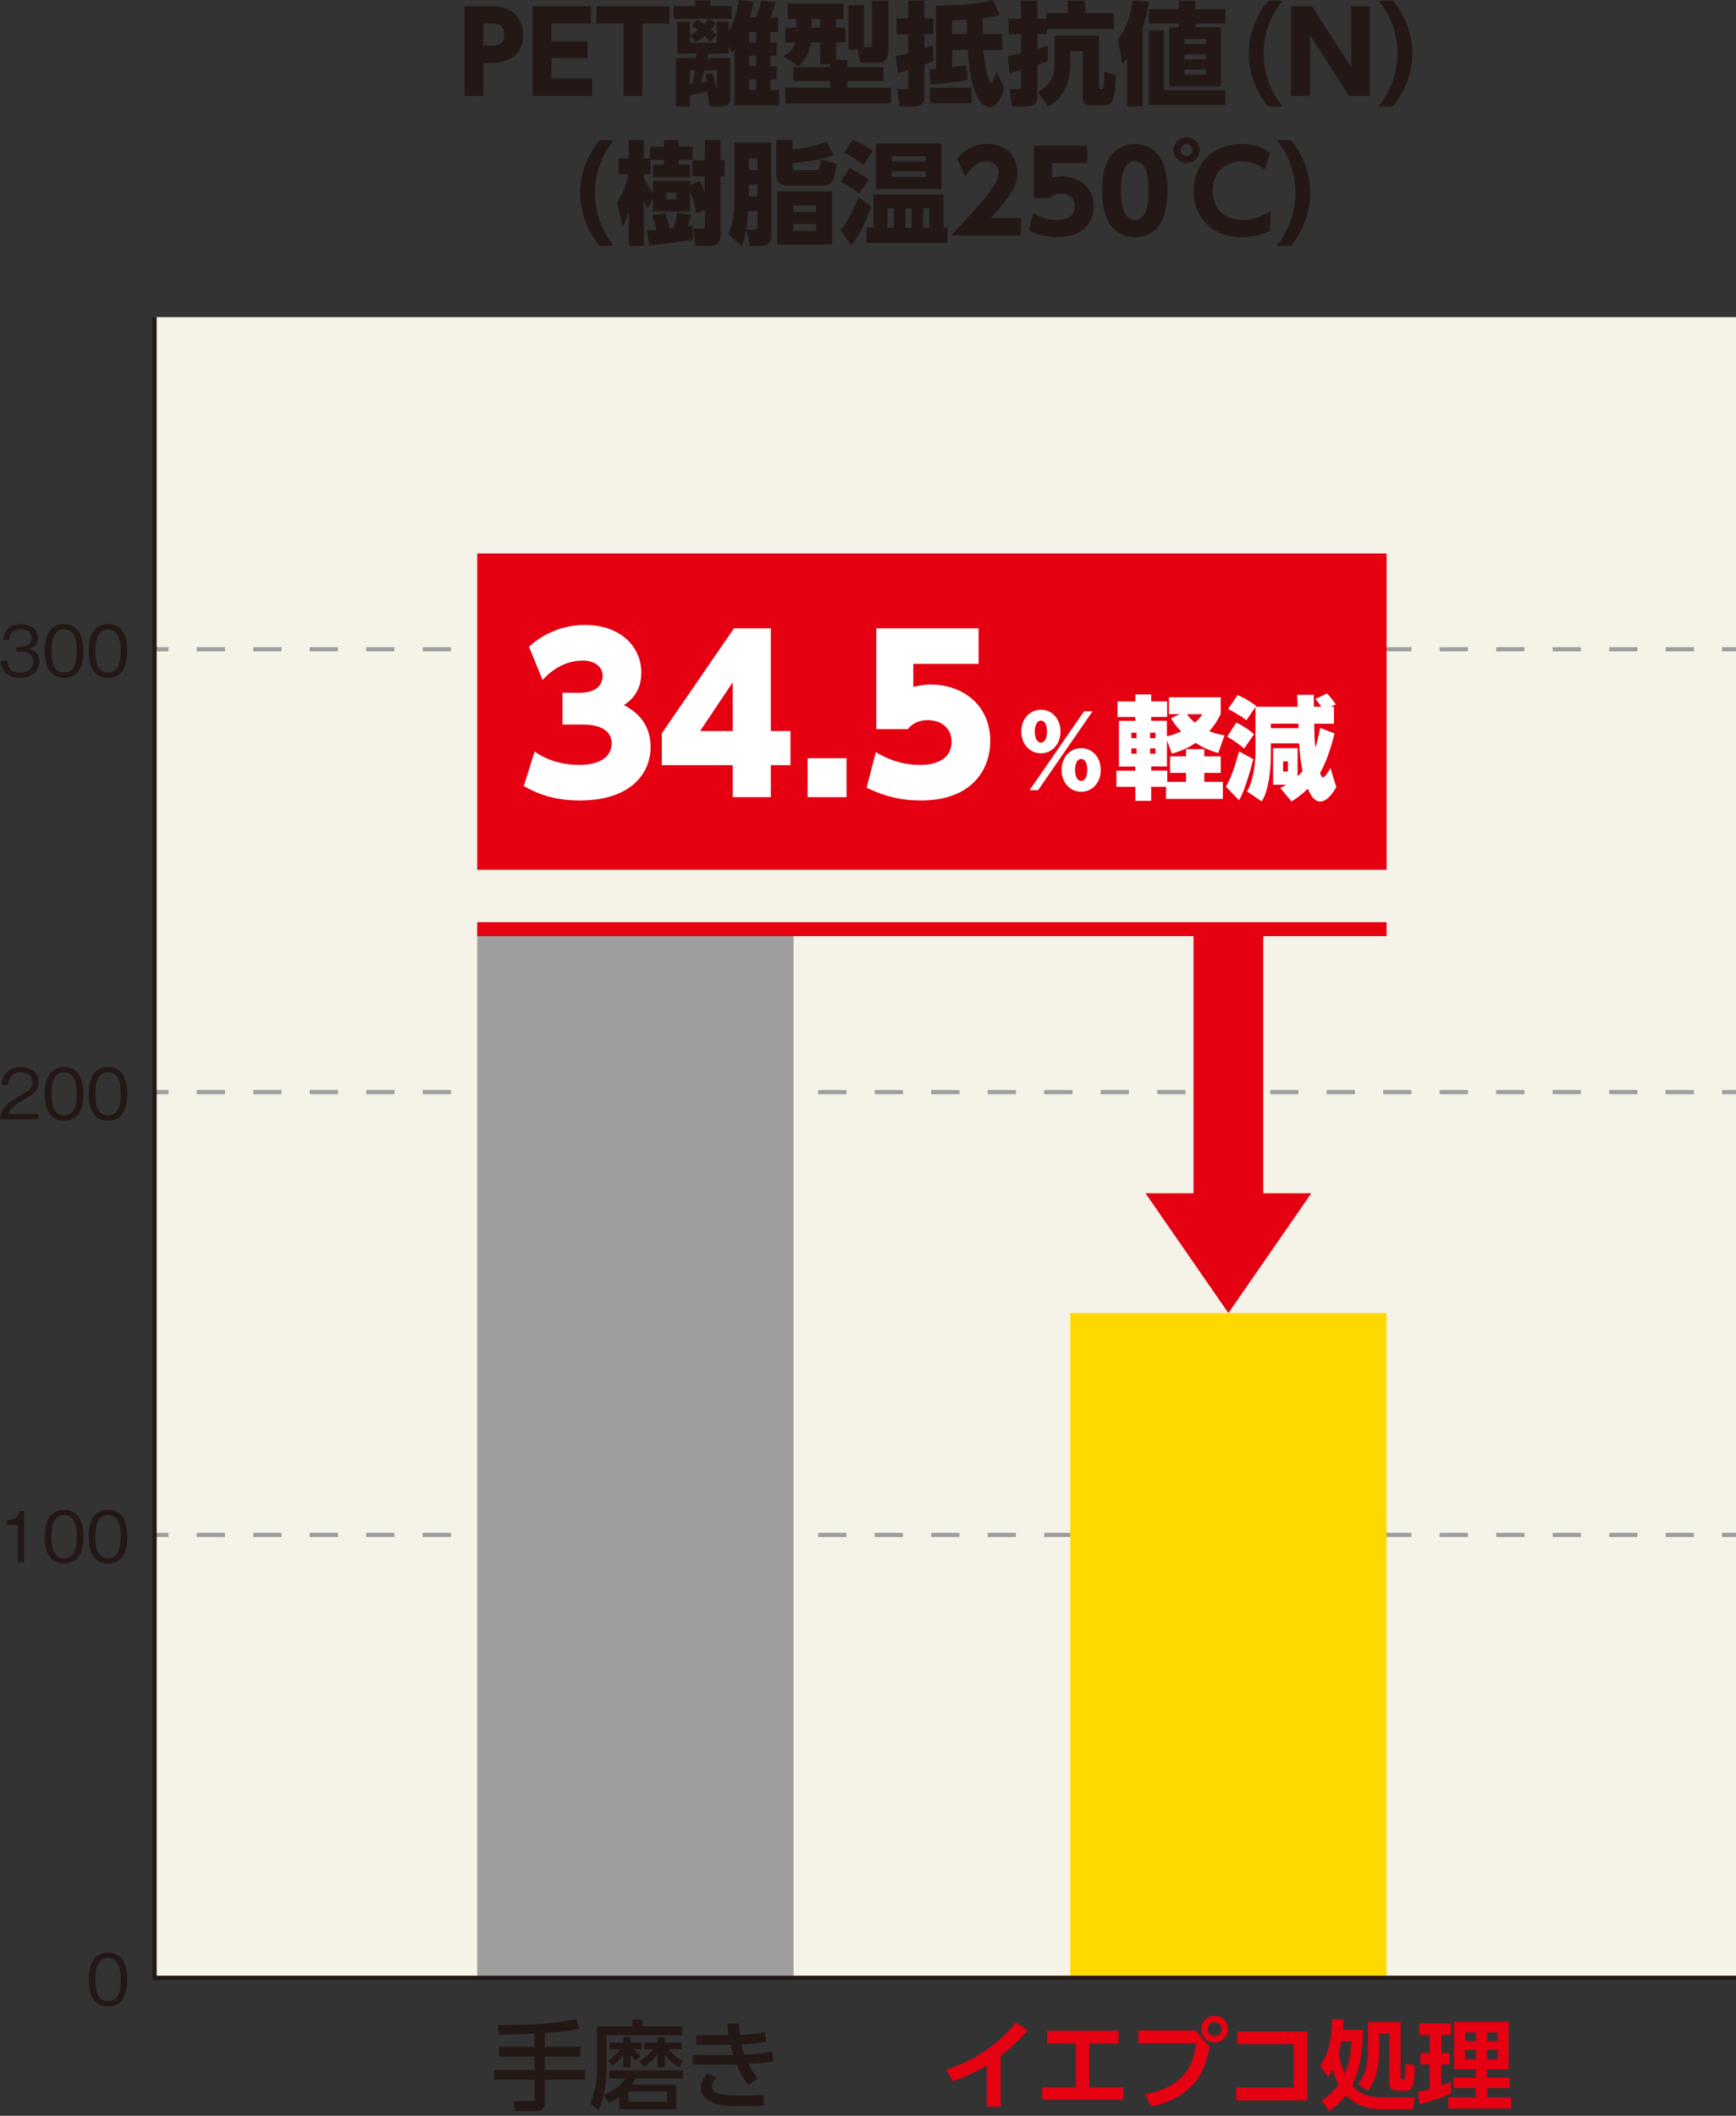 <?xml version="1.0" encoding="utf-8"?>
<!-- Generator: Adobe Illustrator 27.7.0, SVG Export Plug-In . SVG Version: 6.00 Build 0)  -->
<svg version="1.1" id="レイヤー_1" xmlns="http://www.w3.org/2000/svg" xmlns:xlink="http://www.w3.org/1999/xlink" x="0px"
	 y="0px" viewBox="0 0 375 457" style="enable-background:new 0 0 375 457;" xml:space="preserve">
<rect x="0" y="0" width="375" height="457" fill="#333333" stroke="none"/>
<style type="text/css">
	.st0{fill:#F5F2E8;}
	.st1{fill:#231815;}
	.st2{fill:none;stroke:#9E9E9F;stroke-width:0.904;stroke-miterlimit:10;}
	.st3{fill:none;stroke:#9E9E9F;stroke-width:0.904;stroke-miterlimit:10;stroke-dasharray:6.102,6.102;}
	.st4{fill:#E50012;}
	.st5{fill:#9E9E9F;}
	.st6{fill:#FFD800;}
	.st7{fill:none;stroke:#231815;stroke-width:0.904;stroke-miterlimit:10;}
	.st8{fill:none;stroke:#E50012;stroke-width:3.013;stroke-miterlimit:10;}
	.st9{fill:#FFFFFF;}
	.st10{fill:none;stroke:#E50012;stroke-width:15.064;}
</style>
<g>
	<rect x="33.39" y="68.5" class="st0" width="341.61" height="358.69"/>
	<g>
		<path class="st1" d="M106.54,1.35c3.9,0,6.46,2.46,6.46,6.22c0,3.9-2.6,6.02-6.82,6.02h-1.78v7.13h-4.07V1.35H106.54z
			 M105.72,9.85c1.45,0,3.2,0,3.2-2.34c0-2.07-1.23-2.43-3.2-2.43h-1.32v4.77H105.72z"/>
		<path class="st1" d="M126.92,8.91v3.64h-7.81v4.43h8.84v3.73h-12.91V1.35h12.6v3.74h-8.53v3.83H126.92z"/>
		<path class="st1" d="M138.76,20.72h-4.07V5.08h-5.85V1.35h15.78v3.74h-5.85V20.72z"/>
		<path class="st1" d="M149.01,22.98h-2.99V12.55h4.34c0.02-0.14,0.05-0.65,0.07-0.96h-4.15V4.7h2.75v2.91
			c0.19-0.12,0.89-0.51,1.71-1.13c-0.6-0.46-0.87-0.65-1.32-0.94l1.2-1.3c0.6,0.39,0.87,0.58,1.49,0.99
			c0.21-0.24,0.63-0.68,0.96-1.16h-7.56V1.32h4.7V0.1h3.25v1.23h4.58v2.75h-4.89l1.47,0.89c-0.41,0.65-0.65,0.96-1.04,1.42
			c0.29,0.24,0.53,0.48,1.18,1.16l-1.42,1.44c-0.46-0.55-0.75-0.87-1.13-1.23c-0.89,0.72-1.47,1.04-1.93,1.28l-1.25-1.4v1.62h5.81
			V4.7h2.53v2.14c1.54-2.6,2-5.18,2.22-6.82l3.15,0.34c-0.12,0.99-0.24,1.73-0.72,3.4h1.3c0.43-1.04,0.89-2.58,1.08-3.57l3.16,0.24
			c-0.17,0.6-0.67,2.27-1.16,3.32h1.71v3.16h-1.71v2.24h1.37v2.89h-1.37v2.26h1.37v2.87h-1.37v2.29h1.9v3.3h-9.64V10.69
			c-0.24,0.31-0.29,0.39-0.58,0.67L157.37,10v1.59h-4.43c-0.07,0.43-0.1,0.55-0.19,0.96h5.01v8.67c0,1.13-0.63,1.76-1.71,1.76h-2.77
			l-0.51-3.3c-0.92,0.26-2.27,0.6-3.76,0.92V22.98z M149.01,18.09c0.19,0,0.46-0.05,0.65-0.05c0.29-1.57,0.34-2,0.46-2.87h-1.11
			V18.09z M153.85,15.73c0.44,1.23,0.82,2.65,0.99,3.4v-3.95h-2.7c-0.26,1.06-0.41,1.64-0.72,2.63c0.6-0.07,0.82-0.12,1.35-0.24
			c-0.14-0.68-0.22-0.94-0.36-1.45L153.85,15.73z M163.34,6.91h-1.52v2.24h1.52V6.91z M163.34,12.04h-1.52v2.26h1.52V12.04z
			 M163.34,17.18h-1.52v2.29h1.52V17.18z"/>
		<path class="st1" d="M179.28,13.83h-2.12V9.15h-1.95c-0.39,2.99-1.98,4.48-2.72,5.2l-3.25-2.19c1.95-1.28,2.34-2.14,2.55-3.01
			h-2.14V5.97h2.34V4.09h-1.81V0.77h12.04v3.32h-1.61v1.88h2v3.18h-2v3.73h2.41v1.61h7.8v2.99h-7.85v1.47h9.47v3.4h-22.79v-3.4h9.64
			v-1.47h-7.93V14.5h7.93V13.83z M175.28,4.09v1.88h1.88V4.09H175.28z M185.25,10.69h-1.97V1.13h3.35v9.06h1.16
			c0.58,0,0.58-0.34,0.58-0.72v-9.3h3.54v10.65c0,0.53,0,2.72-2.12,2.72h-3.95L185.25,10.69z"/>
		<path class="st1" d="M193.5,12.09c0.65-0.14,1.44-0.29,2.67-0.63V7.42h-2.5V3.97h2.5V0.12h3.5v3.85h1.93v3.45h-1.93v3.03
			c0.58-0.17,1.13-0.39,1.83-0.65l0.1,3.37c-0.41,0.22-0.7,0.36-1.93,0.84v6.94c0,1.86-1.47,2.02-2.02,2.02h-3.32l-0.55-3.73h1.85
			c0.48,0,0.55-0.12,0.55-0.58v-3.49c-1.25,0.39-1.61,0.48-2.22,0.63L193.5,12.09z M200.73,14.96c0.6-0.05,0.79-0.05,1.44-0.1V1.18
			c3.11,0.07,8.94-0.22,12.26-1.18L216,3.3c-0.75,0.17-1.57,0.34-3.73,0.6c0,1.83,0.02,2.89,0.02,3.45h4.22v3.45h-4.07
			c0.29,3.47,0.65,5.11,1.28,6.62c0.22,0.5,0.31,0.5,0.39,0.5c0.41,0,0.96-1.76,1.13-2.41l1.71,3.45c-0.36,1.18-1.3,4.19-3.2,4.19
			c-0.46,0-1.32-0.19-2.19-1.47c-1.83-2.63-2.31-7.92-2.5-10.89h-3.37v3.71c1.71-0.22,2.31-0.31,3.08-0.43l0.24,3.2
			c-2.53,0.51-7.2,0.92-7.95,0.96L200.73,14.96z M200.92,22.28v-3.32h8.96v3.32H200.92z M205.67,7.35h3.2
			c-0.02-0.7-0.05-2.51-0.05-3.13c-1.49,0.12-2.34,0.14-3.16,0.14V7.35z"/>
		<path class="st1" d="M217.73,12.16c1.08-0.24,1.69-0.36,2.82-0.65V7.4h-2.67V4.05h2.67v-3.9h3.52v3.9h1.95v-1.2h4.63v-2.7h3.76
			v2.7h6.26v3.44h-14.53V7.4h-2.07v3.13c0.84-0.26,1.4-0.46,2.22-0.75l0.07,3.4c-0.63,0.24-1.21,0.46-2.29,0.84v6.82
			c0,1.49-0.92,2.14-2.29,2.14h-3.16l-0.55-3.73h1.86c0.63,0,0.63-0.24,0.63-0.63v-3.49c-0.92,0.26-1.47,0.41-2.51,0.68
			L217.73,12.16z M237.41,7.73v10.98c0,0.17,0,0.51,0.41,0.51c0.43,0,0.53-0.1,0.58-0.48c0.03-0.14,0.15-1.57,0.15-3.25l2.5,0.75
			c-0.22,4.84-0.53,6.53-2.29,6.53h-2.99c-1.66,0-1.88-1.01-1.88-1.95v-9.76h-2.7v2.89c0,2.02-0.39,3.76-1.28,5.56
			c-1.01,2.05-2.6,2.94-3.47,3.45l-2.22-3.11c3.4-1.88,3.57-4.21,3.57-6.6V7.73H237.41z"/>
		<path class="st1" d="M246.79,22.98h-3.32V12.62c-0.34,0.39-0.53,0.6-1.08,1.23l-0.89-5.37c0.75-0.97,2.53-3.3,3.16-8.38l3.49,0.24
			c-0.39,2.53-0.68,3.83-1.35,5.85V22.98z M258.21,0.17v1.81h6.51v3.11h-6.51v0.84h5.56v12.74h-11.15V5.93h2.02V5.08h-6.48V1.97
			h6.48V0.17H258.21z M264.71,22.64h-16.55V6.58h3.25v12.91h13.3V22.64z M260.52,8.45h-4.65v1.06h4.65V8.45z M260.52,11.75h-4.65
			v1.08h4.65V11.75z M260.52,15.01h-4.65v1.13h4.65V15.01z"/>
		<path class="st1" d="M273.95,22.98c-2.65-3.23-4.19-7.25-4.19-11.42c0-4.17,1.54-8.19,4.19-11.42h3.11
			c-2.7,3.28-4.07,7.15-4.1,11.42c0,4.17,1.47,8.21,4.1,11.42H273.95z"/>
		<path class="st1" d="M283.4,1.35l8.48,13.18V1.35h4.07v19.37h-4.51l-8.48-13.18v13.18h-4.07V1.35H283.4z"/>
		<path class="st1" d="M297.79,22.98c2.63-3.2,4.07-7.25,4.07-11.42c0-4.26-1.37-8.14-4.07-11.42h3.11
			c2.65,3.23,4.19,7.25,4.19,11.42c0,4.17-1.57,8.19-4.19,11.42H297.79z"/>
		<path class="st1" d="M129.51,53.11c-2.65-3.23-4.19-7.25-4.19-11.42c0-4.17,1.54-8.19,4.19-11.42h3.11
			c-2.7,3.28-4.07,7.15-4.1,11.42c0,4.17,1.47,8.21,4.1,11.42H129.51z"/>
		<path class="st1" d="M140.51,34.54v3.06h-1.42v0.72c0.51,1.18,1.16,2.38,1.95,3.35v-2.6h8.02v0.87l2.09-0.79
			c0.22,0.39,0.65,1.18,1.11,2.55V38.1h-2.7v-3.49h2.7v-4.36h3.4v4.36h0.89v3.49h-0.89v12.43c0,0.87-0.02,2.58-2.17,2.58h-3.23
			l-0.51-3.73h1.69c0.82,0,0.82-0.02,0.82-0.99v-3.04l-1.86,0.68c-0.34-1.93-0.87-3.54-1.35-4.79v4.43h-8.02v-2.84l-1.13,2.19
			c-0.24-0.48-0.44-0.79-0.82-1.69v9.78h-3.25v-7.64c-0.14,0.58-0.53,1.83-1.3,3.57l-1.23-5.35c1.35-1.81,2.02-3.97,2.41-6.09h-2.05
			v-3.4h2.17v-3.95h3.25v3.95h1.33v-2.51h3.03v-1.45h3.16v1.45h3.01v2.84h-3.01v1.04h2.46v2.72h-8.02v-2.72h2.41v-1.04H140.51z
			 M139.74,49.76c0.6-0.02,1.04-0.02,2.05-0.12c-0.14-0.65-0.48-1.95-0.94-3.11l2.8-0.46c0.67,1.61,0.96,2.75,1.08,3.32
			c0.14-0.03,0.19-0.03,0.7-0.07c0.67-1.95,0.75-2.75,0.82-3.32l3.06,0.39c-0.34,1.18-0.41,1.42-0.82,2.53
			c0.43-0.05,0.6-0.1,1.08-0.19l0.12,3.03c-2.34,0.43-7.52,1.11-9.49,1.28L139.74,49.76z M143.93,41.64v1.42h2.12v-1.42H143.93z"/>
		<path class="st1" d="M166.59,50.58c0,1.49-0.22,2.55-2.27,2.55h-2.29l-0.82-3.52h1.71c0.58,0,0.7-0.24,0.7-0.84v-3.2h-2
			c-0.12,2.38-0.48,5.56-1.44,7.61l-2.82-2.58c0.99-2.34,1.28-4.89,1.28-7.42V30.78h7.95V50.58z M163.63,34.22h-1.88v2.51h1.88
			V34.22z M163.63,39.84h-1.88v2.58h1.88V39.84z M180.06,33.5c-2.46,1.06-8.36,1.71-8.89,1.73v0.89c0,0.46,0.22,0.63,0.82,0.63h4.17
			c0.92,0,0.99-0.36,1.09-2.29l3.44,0.92c-0.41,4.19-1.35,4.72-3.15,4.72h-7.25c-1.88,0-2.58-0.7-2.58-2.14v-7.73h3.47v2.05
			c1.66-0.07,5.06-0.77,7.4-1.69L180.06,33.5z M179.74,52.82h-11.8V41.33h11.8V52.82z M176.27,44.36h-4.91v1.42h4.91V44.36z
			 M176.27,48.36h-4.91v1.49h4.91V48.36z"/>
		<path class="st1" d="M181.59,49.74c2.12-2.72,3.25-5.54,3.88-7.16l2.75,2.12c-0.87,2.34-2.22,5.57-4.29,8.31L181.59,49.74z
			 M185.58,41.86c-1.01-0.87-1.95-1.59-3.97-2.6l1.88-2.94c1.4,0.63,2.96,1.57,4.19,2.48L185.58,41.86z M186.48,35.64
			c-1.18-1.01-2.94-2.07-4.17-2.63l1.93-2.79c1.32,0.48,3.18,1.42,4.33,2.41L186.48,35.64z M203.82,41.98v7.2h0.87v3.28h-17.52
			v-3.28h1.54v-7.2H203.82z M203.36,40.85h-14.14v-9.85h14.14V40.85z M193.1,44.97h-1.4v4.22h1.4V44.97z M199.97,34.87v-1.13h-7.35
			v1.13H199.97z M192.62,37.02v1.18h7.35v-1.18H192.62z M196.93,44.97h-1.32v4.22h1.32V44.97z M200.76,44.97h-1.37v4.22h1.37V44.97z
			"/>
		<path class="st1" d="M220.53,47.11v3.73h-15.01c9.25-9.85,10.17-11.88,10.17-13.49c0-1.18-0.72-2.51-2.48-2.51
			c-2.65,0-4.07,2.31-4.67,3.3l-1.78-3.83c1.66-2.12,3.83-3.23,6.51-3.23c3.45,0,6.5,2.07,6.5,6.17c0,3.16-1.76,5.37-5.73,9.85
			H220.53z"/>
		<path class="st1" d="M234.87,35.21h-7.61v3.23c0.51-0.14,1.18-0.34,2.22-0.34c3.59,0,6.79,2.34,6.79,6.41
			c0,3.16-2.07,6.72-7.88,6.72c-2.24,0-4.17-0.48-6.17-1.47l1.01-3.73c2.36,1.47,4.55,1.47,5.13,1.47c3.25,0,3.83-1.88,3.83-2.94
			c0-1.66-1.28-2.75-3.06-2.75c-0.29,0-1.54,0-2.41,0.99h-3.35V31.48h11.49V35.21z"/>
		<path class="st1" d="M239.65,48.24c-1.49-2.31-1.57-5.66-1.57-7.08c0-3.42,0.63-5.64,1.61-7.15c1.25-1.98,3.32-2.92,5.45-2.92
			c2.09,0,4.19,0.92,5.47,2.94c1.44,2.27,1.59,5.44,1.59,7.13c0,2.82-0.41,5.3-1.57,7.11c-1.61,2.53-4.05,2.96-5.49,2.96
			C243.67,51.23,241.26,50.8,239.65,48.24z M248.13,41.16c0-3.93-0.84-6.33-2.99-6.33c-2.29,0-2.99,2.77-2.99,6.33
			c0,3.93,0.82,6.34,2.99,6.34C247.43,47.5,248.13,44.77,248.13,41.16z"/>
		<path class="st1" d="M259.12,32.44c0,1.52-1.23,2.79-2.8,2.79c-1.54,0-2.79-1.25-2.79-2.79c0-1.57,1.3-2.8,2.79-2.8
			C257.87,29.65,259.12,30.87,259.12,32.44z M255.05,32.44c0,0.75,0.6,1.3,1.27,1.3c0.7,0,1.3-0.58,1.3-1.3
			c0-0.72-0.58-1.28-1.3-1.28C255.65,31.16,255.05,31.72,255.05,32.44z M274.42,49.83c-2,0.96-4,1.4-6.21,1.4
			c-6.96,0-10.36-4.84-10.36-10.04c0-6.17,4.58-10.09,10.34-10.09c2.22,0,4.38,0.65,6.24,1.86l-1.3,3.71
			c-0.55-0.48-2.09-1.83-4.91-1.83c-4.07,0-6.29,2.87-6.29,6.33c0,3.37,2.07,6.34,6.55,6.34c3.01,0,5.01-1.35,5.95-1.98V49.83z"/>
		<path class="st1" d="M275.75,53.11c2.62-3.2,4.07-7.25,4.07-11.42c0-4.26-1.37-8.14-4.07-11.42h3.11
			c2.65,3.23,4.19,7.25,4.19,11.42c0,4.17-1.57,8.19-4.19,11.42H275.75z"/>
	</g>
	<g>
		<g>
			<line class="st2" x1="33.39" y1="331.54" x2="36.4" y2="331.54"/>
			<line class="st3" x1="42.5" y1="331.54" x2="368.94" y2="331.54"/>
			<line class="st2" x1="371.99" y1="331.54" x2="375" y2="331.54"/>
		</g>
	</g>
	<g>
		<g>
			<line class="st2" x1="33.39" y1="235.89" x2="36.4" y2="235.89"/>
			<line class="st3" x1="42.5" y1="235.89" x2="368.94" y2="235.89"/>
			<line class="st2" x1="371.99" y1="235.89" x2="375" y2="235.89"/>
		</g>
	</g>
	<g>
		<g>
			<line class="st2" x1="33.39" y1="140.24" x2="36.4" y2="140.24"/>
			<line class="st3" x1="42.5" y1="140.24" x2="368.94" y2="140.24"/>
			<line class="st2" x1="371.99" y1="140.24" x2="375" y2="140.24"/>
		</g>
	</g>
	<g>
		<path class="st1" d="M23.34,433.38c-3.38,0-4.18-3.03-4.18-5.8s0.8-5.8,4.18-5.8s4.16,3.06,4.16,5.8
			C27.5,430.33,26.72,433.38,23.34,433.38z M23.34,422.9c-2.16,0-2.75,2.2-2.75,4.68c0,2.58,0.63,4.67,2.75,4.67
			c2.12,0,2.74-2.11,2.74-4.67C26.08,425.03,25.46,422.9,23.34,422.9z"/>
	</g>
	<g>
		<path class="st1" d="M4.34,146.42c-1.27,0-2.64-0.32-3.47-1.49c-0.6-0.84-0.65-1.63-0.69-2.2h1.37c0.05,0.57,0.18,2.56,2.82,2.56
			c1.85,0,2.79-1.07,2.79-2.41c0-1.6-1.33-2.11-2.5-2.11H3.5v-0.99h0.98c0.84,0,2.35-0.47,2.35-1.93c0-0.84-0.48-1.9-2.32-1.9
			c-0.72,0-1.48,0.18-1.96,0.75c-0.45,0.54-0.51,1.09-0.56,1.51H0.64c0.21-2.67,2.2-3.39,3.89-3.39c2.2,0,3.66,1.18,3.66,2.88
			c0,1.87-1.45,2.34-1.92,2.49c0.62,0.17,2.25,0.57,2.25,2.72C8.52,144.86,7,146.42,4.34,146.42z"/>
		<path class="st1" d="M13.85,146.42c-3.38,0-4.18-3.03-4.18-5.81s0.8-5.81,4.18-5.81s4.16,3.06,4.16,5.81
			C18.01,143.38,17.23,146.42,13.85,146.42z M13.85,135.94c-2.16,0-2.75,2.2-2.75,4.68c0,2.58,0.64,4.67,2.75,4.67
			c2.13,0,2.75-2.11,2.75-4.67C16.59,138.07,15.98,135.94,13.85,135.94z"/>
		<path class="st1" d="M23.34,146.42c-3.38,0-4.18-3.03-4.18-5.81s0.8-5.81,4.18-5.81s4.16,3.06,4.16,5.81
			C27.5,143.38,26.72,146.42,23.34,146.42z M23.34,135.94c-2.16,0-2.75,2.2-2.75,4.68c0,2.58,0.63,4.67,2.75,4.67
			c2.12,0,2.74-2.11,2.74-4.67C26.08,138.07,25.46,135.94,23.34,135.94z"/>
	</g>
	<g>
		<path class="st1" d="M0,241.77c0.23-2.62,1.84-3.72,4.6-5.29c1.64-0.93,2.38-1.34,2.38-2.73c0-1.73-1.42-2.16-2.44-2.16
			c-2.59,0-2.71,2.19-2.75,2.77H0.36c0.05-0.63,0.11-1.7,0.98-2.65c1.04-1.16,2.62-1.25,3.17-1.25c1.57,0,3.83,0.72,3.83,3.21
			c0,1.94-1.13,2.77-3.15,3.84c-2.77,1.48-3.15,2.43-3.45,3.12h6.61v1.13H0z"/>
		<path class="st1" d="M13.85,242.08c-3.38,0-4.18-3.03-4.18-5.81c0-2.77,0.8-5.8,4.18-5.8s4.16,3.06,4.16,5.8
			C18.01,239.03,17.23,242.08,13.85,242.08z M13.85,231.6c-2.16,0-2.75,2.2-2.75,4.68c0,2.58,0.64,4.67,2.75,4.67
			c2.13,0,2.75-2.11,2.75-4.67C16.59,233.72,15.98,231.6,13.85,231.6z"/>
		<path class="st1" d="M23.34,242.08c-3.38,0-4.18-3.03-4.18-5.81c0-2.77,0.8-5.8,4.18-5.8s4.16,3.06,4.16,5.8
			C27.5,239.03,26.72,242.08,23.34,242.08z M23.34,231.6c-2.16,0-2.75,2.2-2.75,4.68c0,2.58,0.63,4.67,2.75,4.67
			c2.12,0,2.74-2.11,2.74-4.67C26.08,233.72,25.46,231.6,23.34,231.6z"/>
	</g>
	<g>
		<path class="st1" d="M3.83,337.43v-8.05H1.51v-0.98c0.98-0.06,2.2-0.14,2.67-1.98h1.04v11.01H3.83z"/>
		<path class="st1" d="M13.85,337.73c-3.38,0-4.18-3.03-4.18-5.81c0-2.77,0.8-5.8,4.18-5.8s4.16,3.06,4.16,5.8
			C18.01,334.68,17.23,337.73,13.85,337.73z M13.85,327.25c-2.16,0-2.75,2.2-2.75,4.68c0,2.58,0.64,4.67,2.75,4.67
			c2.13,0,2.75-2.11,2.75-4.67C16.59,329.37,15.98,327.25,13.85,327.25z"/>
		<path class="st1" d="M23.34,337.73c-3.38,0-4.18-3.03-4.18-5.81c0-2.77,0.8-5.8,4.18-5.8s4.16,3.06,4.16,5.8
			C27.5,334.68,26.72,337.73,23.34,337.73z M23.34,327.25c-2.16,0-2.75,2.2-2.75,4.68c0,2.58,0.63,4.67,2.75,4.67
			c2.12,0,2.74-2.11,2.74-4.67C26.08,329.37,25.46,327.25,23.34,327.25z"/>
	</g>
	<g>
		<g>
			<path class="st1" d="M115.45,439.26c-1.1,0.04-6.48,0.25-7.68,0.25l-0.21-2.15c5.7,0.06,11.4-0.1,16.99-1.24l0.61,2.13
				c-1.31,0.21-3.59,0.59-7.47,0.91v2.93h7.72v2.11h-7.72v2.91h8.74v2.11h-8.74v4.85c0,1.88-1.46,1.92-1.62,1.92h-4.77l-0.42-2.17
				h3.95c0.27,0,0.63,0,0.63-0.49v-4.11h-8.71v-2.11h8.71v-2.91h-7.68v-2.11h7.68V439.26z"/>
			<path class="st1" d="M146.08,450.26v5.34h-12.3v-2.72c-0.93,0.68-1.45,0.97-2.26,1.35l-1.12-1.62c-0.25,1.05-0.51,1.86-1.14,3.19
				l-1.82-1.48c0.44-0.95,1.52-3.27,1.52-7.11v-9.5h7.64v-1.46h2.17v1.46h8.61v1.88h-16.37v7.51c0,1.24-0.21,3.92-0.57,5.38
				c1.04-0.44,3.44-1.56,4.62-3.52h-3.44v-1.75h15.91v1.75h-10.19c-0.3,0.49-0.49,0.76-0.91,1.31H146.08z M137.36,445.09
				c-0.36-0.32-0.57-0.49-1.12-1.18v2.64h-1.6v-2.62c-1.22,1.5-1.9,2.01-2.3,2.3l-1.01-1.18c1.27-0.74,2.4-2.09,2.7-2.41h-2.41
				v-1.45h3.02v-1.2h1.6v1.2h2.32v1.45h-1.67c0.49,0.53,0.8,0.87,1.5,1.44L137.36,445.09z M144.07,451.78h-8.31v2.19h8.31V451.78z
				 M146.64,446.54c-0.65-0.38-1.9-1.1-3.02-2.74v2.74h-1.6v-2.76c-1.27,1.6-2.34,2.28-2.93,2.66l-1.06-1.2
				c0.53-0.3,1.69-0.93,3.17-2.6h-1.96v-1.45h2.79v-1.2h1.6v1.2h3.61v1.45h-2.72c1.2,1.6,2.49,2.28,3.02,2.55L146.64,446.54z"/>
			<path class="st1" d="M167.08,445.21c-1.75,0.32-3.44,0.46-5.42,0.59c0.55,1.1,1.12,2.05,2.07,3.14l-2.07,1.37
				c-1.08-1.24-1.9-2.81-2.55-4.39c-0.82,0.02-1.37,0.02-2.02,0.02l-7.43-0.04v-2.03l6.98,0.04h1.75c-0.23-0.76-0.38-1.24-0.61-2.26
				c-0.53,0.02-0.69,0.02-1.5,0.02h-5.87v-2.07H156c0.65,0,1.01,0.02,1.39,0c-0.17-1.16-0.21-1.67-0.27-2.49l2.49-0.04
				c0.04,0.91,0.11,1.69,0.21,2.45c2.24-0.11,4.09-0.36,5.44-0.61l0.23,2.11c-1.39,0.28-3.08,0.42-5.3,0.55
				c0.17,0.8,0.36,1.5,0.63,2.26c2.45-0.15,4.2-0.32,5.97-0.74L167.08,445.21z M154.74,448.82c-0.44,0.46-0.97,1.1-0.97,1.77
				c0,1.81,2.97,2.09,6.03,2.09c2.05,0,3.46-0.08,5.13-0.21l0.08,2.3c-1.05,0.08-2.51,0.15-4.39,0.15c-4.14,0-5.61-0.27-6.92-0.86
				c-1.58-0.7-2.34-1.96-2.34-3.12c0-0.93,0.38-1.9,1.54-3.14L154.74,448.82z"/>
		</g>
		<g>
			<path class="st4" d="M216.16,455.02h-3v-8.93c-3.4,2.11-6.18,3.06-7.36,3.44l-1.39-2.49c8.97-2.81,13.78-8.63,15.06-10.21
				l2.53,1.75c-0.82,0.91-2.83,3.17-5.85,5.44V455.02z"/>
			<path class="st4" d="M235.33,450.83h7.34v2.74h-17.52v-2.74h7.26v-9.45h-6.2v-2.74h15.4v2.74h-6.29V450.83z"/>
			<path class="st4" d="M258.23,438.55l3.06,3.57c-0.57,2.89-1.27,5.47-3.44,7.95c-1.75,2.01-4.88,4.14-9.2,4.9l-1.29-2.64
				c8.78-1.54,10.36-6.48,11.04-11.01h-12.51v-2.76H258.23z M265.26,438.29c0,1.6-1.29,2.89-2.89,2.89c-1.6,0-2.89-1.29-2.89-2.89
				c0-1.63,1.31-2.89,2.89-2.89C263.95,435.4,265.26,436.67,265.26,438.29z M260.87,438.29c0,0.84,0.68,1.5,1.5,1.5
				c0.8,0,1.5-0.63,1.5-1.5c0-0.87-0.7-1.5-1.5-1.5C261.57,436.79,260.87,437.43,260.87,438.29z"/>
			<path class="st4" d="M282.42,438.78v14.9h-15.38v-2.76h12.43v-9.41h-12.2v-2.72H282.42z"/>
			<path class="st4" d="M285.18,446.14c1.46-2.19,2.41-4.39,2.6-10.02l2.41,0.08c0,0.55-0.02,1.14-0.11,2.24h4.35
				c-0.02,3.14-0.36,8.25-2.34,12.05c2.28,2.55,5.23,2.55,6.96,2.55h6.61l-0.49,2.57h-5.93c-1.88,0-5.61,0-8.49-3.04
				c-1.45,1.86-2.87,2.89-3.67,3.46l-1.56-2.36c0.61-0.4,2.24-1.48,3.63-3.44c-0.34-0.59-0.8-1.62-1.31-3.23
				c-0.3,0.61-0.61,1.1-0.97,1.67L285.18,446.14z M289.76,440.93c-0.23,1.16-0.34,1.69-0.55,2.49c0.15,0.95,0.46,2.64,1.27,4.45
				c0.7-1.6,1.31-3.84,1.44-6.94H289.76z M302.55,436.73v12.01c0,0.38,0.06,0.38,0.67,0.38c0.25,0,0.27-0.3,0.29-0.42
				c0.04-0.49,0.09-2.34,0.11-2.97l2.03,0.42c-0.13,5.44-0.8,5.44-2.43,5.44h-1.16c-1.31,0-1.96-0.32-1.96-1.96v-10.38h-2.15v3.42
				c0,2.6-0.36,6.27-2.49,8.99l-2.11-1.52c1.88-2.15,2.17-5.25,2.17-7.41v-5.99H302.55z"/>
			<path class="st4" d="M306.27,451.9c0.8-0.19,1.48-0.36,2.57-0.68v-5.3h-2.02v-2.47h2.02v-3.88h-2.26v-2.51h6.86v2.51h-2.07v3.88
				h1.81v2.47h-1.81v4.49c1.16-0.38,1.52-0.51,2.07-0.74v2.51c-1.83,0.87-5.23,1.92-6.81,2.32L306.27,451.9z M314.12,436.69h11.77
				v10.3h-4.66v1.79h4.88v2.24h-4.88v2h5.23v2.41h-13.63v-2.41h5.93v-2h-4.75v-2.24h4.75v-1.79h-4.64V436.69z M316.5,438.99v1.88
				h2.34v-1.88H316.5z M316.5,442.76v2.01h2.34v-2.01H316.5z M321.23,438.99v1.88h2.28v-1.88H321.23z M321.23,442.76v2.01h2.28
				v-2.01H321.23z"/>
		</g>
		<rect x="103.09" y="200.69" class="st5" width="68.32" height="226.51"/>
		<rect x="231.19" y="283.61" class="st6" width="68.32" height="143.59"/>
	</g>
	<polyline class="st7" points="33.39,68.5 33.39,427.2 375,427.2 	"/>
	<line class="st8" x1="103.09" y1="200.69" x2="299.52" y2="200.69"/>
	<rect x="103.09" y="119.55" class="st4" width="196.43" height="68.32"/>
	<g>
		<path class="st9" d="M115.49,162.33c1.09,0.77,4.25,2.89,9.76,2.89c2.89,0,6.87-0.9,6.87-4.74c0-1.67-1.13-3.98-6.19-3.98h-4.43
			v-6.87h3.8c3.48,0,4.88-1.72,4.88-3.61c0-2.71-2.8-3.34-4.16-3.34c-2.26,0-5.65,0.68-8.81,4.2l-2.94-7.19
			c3.3-3.03,7.59-4.7,12.07-4.7c7.91,0,12.2,4.88,12.2,10.3c0,4.34-2.57,6.19-3.75,7.01c1.85,1.04,5.74,3.25,5.74,9.08
			c0,5.51-4.07,11.52-15.32,11.52c-6.14,0-9.85-1.85-12.06-3.12L115.49,162.33z"/>
		<path class="st9" d="M158.28,172.18v-6.91h-15.32v-6.87l15.59-22.69h7.95v22.19h4.25v7.37h-4.25v6.91H158.28z M151.23,157.9h7.05
			v-10.53L151.23,157.9z"/>
		<path class="st9" d="M182.87,163.77v8.41h-8.41v-8.41H182.87z"/>
		<path class="st9" d="M211.38,143.39h-14.1v4.97c0.99-0.23,2.17-0.5,3.8-0.5c6.82,0,12.83,4.38,12.83,12.2
			c0,6.06-3.89,12.84-14.96,12.84c-4.3,0-7.96-0.9-11.75-2.76l1.99-7.68c4.56,2.76,8.41,2.76,9.67,2.76c0.86,0,6.69,0,6.69-5.02
			c0-2.8-2.08-4.65-5.15-4.65c-0.59,0-2.76,0-4.29,1.94h-6.82v-21.78h22.1V143.39z"/>
		<path class="st9" d="M224.86,153.3c2.34,0,4.22,1.92,4.22,4.71c0,2.76-1.86,4.7-4.22,4.7c-2.36,0-4.24-1.92-4.24-4.7
			C220.62,155.2,222.52,153.3,224.86,153.3z M234.17,153.64H236l-11.75,17.03h-1.84L234.17,153.64z M224.86,160.4
			c0.66,0,1.31-0.7,1.31-2.38c0-1.63-0.61-2.38-1.31-2.38c-0.8,0-1.33,0.97-1.33,2.38C223.53,159.42,224.04,160.4,224.86,160.4z
			 M233.56,161.6c2.36,0,4.22,1.94,4.22,4.71c0,2.74-1.83,4.71-4.22,4.71c-2.38,0-4.24-1.94-4.24-4.71
			C229.32,163.52,231.19,161.6,233.56,161.6z M233.56,168.69c0.68,0,1.31-0.74,1.31-2.41c0-1.56-0.59-2.36-1.31-2.36
			c-0.78,0-1.33,0.91-1.33,2.38C232.23,167.78,232.78,168.69,233.56,168.69z"/>
		<path class="st9" d="M251.87,169.95h-3.2v3.03h-3.42v-3.03h-4.09v-3.49h4.09v-0.89h-3.54v-9.88h3.54v-0.82h-3.85v-3.37h3.85V150
			h3.42v1.49h3.45v3.37h-3.45v0.82h3.4v3.32c0.68-0.1,1.74-0.39,3.08-1.01c-1.32-1.33-1.76-2.1-2.19-2.87l1.93-0.87h-2.38v-3.64
			h11.18v3.61c-0.44,0.87-1.09,2.19-2.48,3.71c1.37,0.55,2.38,0.75,3.3,0.89l-1.35,3.83c-0.97-0.27-2.65-0.77-4.89-2.19
			c-0.92,0.63-2.39,1.54-5.13,2.34l-1.06-2.89v5.64h-3.4v0.89h3.47v2.43h4.05v-1.93h-3.45v-3.56h3.45v-1.57h3.95v1.57h3.54v3.56
			h-3.54v1.93h4v3.69h-12.26V169.95z M244.4,158.27v1.16h1.11v-1.16H244.4z M244.4,161.64v1.16h1.11v-1.16H244.4z M248.44,158.27
			v1.16h1.16v-1.16H248.44z M248.44,161.64v1.16h1.16v-1.16H248.44z M256.39,154.27c0.46,0.63,0.99,1.2,1.71,1.81
			c0.99-0.82,1.27-1.28,1.61-1.81H256.39z"/>
		<path class="st9" d="M270.72,163.97c-0.17,0.7-1.64,6.55-3.08,8.89l-2.82-2.94c1.13-2.02,1.66-3.49,2.84-7.61L270.72,163.97z
			 M267.06,156.07c1.23,0.58,2.67,1.47,3.83,2.51l-2.14,3.11c-1.04-0.89-1.98-1.57-3.66-2.58L267.06,156.07z M280.31,167.64
			c0.29-0.26,0.63-0.58,1.06-1.08c-0.39-1.98-0.67-3.97-0.72-6h-6.12v2.7c0,0.36,0,6.7-1.98,9.85l-3.18-2.17
			c1.3-2.02,1.83-6.05,1.83-8.31v-9.93l-1.95,2.87c-1.47-1.13-3.37-2.14-3.95-2.43l2.05-3.01c0.29,0.12,2.31,1.01,4.02,2.36
			l-0.12,0.17h9.06c0-0.19-0.1-2.29-0.1-2.58h3.57c0,0.39,0.05,2.36,0.05,2.58h1.59c-0.09-0.12-0.48-0.77-1.27-1.69l2.46-1.18
			c0.77,0.67,1.54,1.73,1.93,2.36l-1.13,0.51h0.75v3.66h-4.27c0.05,2.92,0.05,3.42,0.24,5.16c0.44-1.3,0.72-2.51,1.04-4.26l3.11,1.2
			c-0.29,1.18-1.4,5.59-3.13,8.53c0.24,0.67,0.34,0.94,0.63,0.94c0.48,0,1.28-1.4,1.62-2.02l1.25,4.14
			c-0.62,1.11-1.93,3.11-3.44,3.11c-0.87,0-1.76-0.48-2.7-2.77c-1.57,1.54-2.77,2.29-3.52,2.77l-2.43-2.92
			c0.36-0.19,0.72-0.36,1.28-0.7H275v-7.9h5.3V167.64z M280.47,156.31h-5.95v0.97h5.97L280.47,156.31z M277.17,164.46v2.19h1.04
			v-2.19H277.17z"/>
	</g>
	<line class="st10" x1="265.35" y1="200.69" x2="265.35" y2="263.04"/>
	<polygon class="st4" points="283.26,257.74 265.35,283.61 247.44,257.74 	"/>
</g>
</svg>

